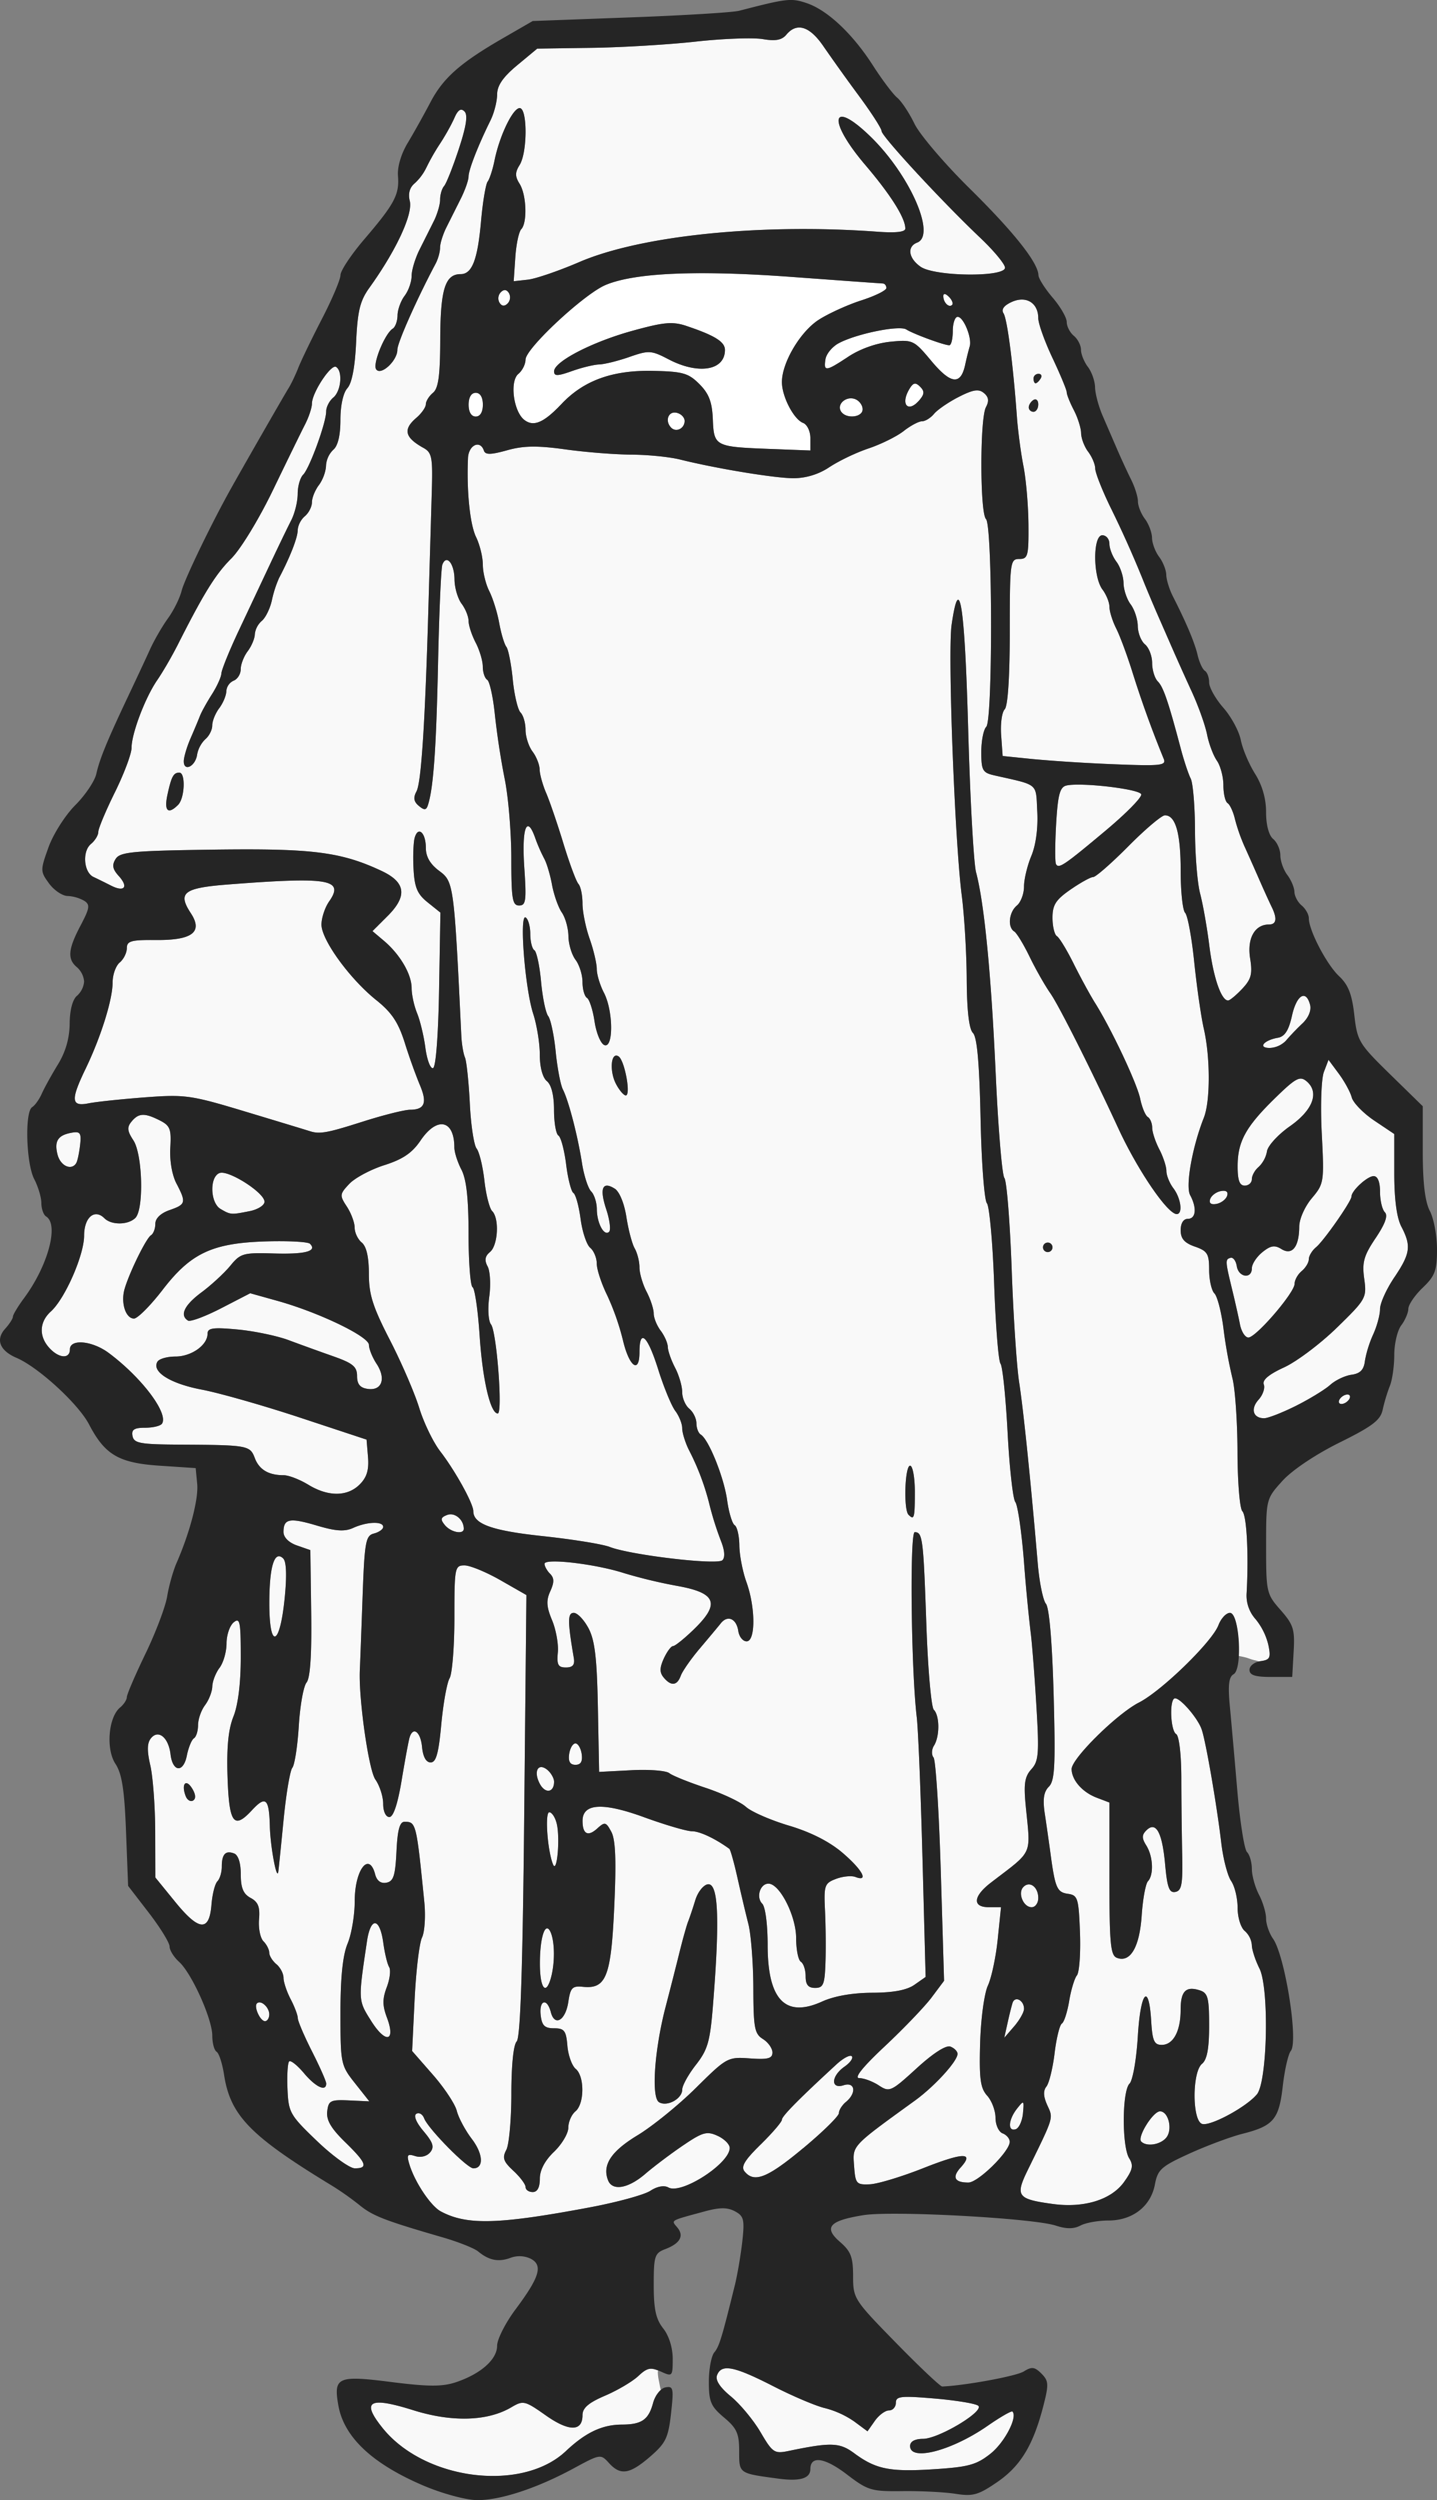 <svg xmlns="http://www.w3.org/2000/svg" width="48.435" height="84.263" viewBox="0 0 45.408 78.997"><rect x="0" y="0" width="45.408" height="78.997" fill="#808080" stroke="none"/><path d="M21.371 13.041c.144.028.262.145.262.26 0 .237-.265.372-.422.215-.206-.206-.099-.524.16-.475zm5.443-.447a.38.38 0 01.21.018c.129.05.234.194.234.32 0 .262-.531.314-.684.067-.106-.172.041-.365.24-.405zm-11.78-.181c.14 0 .224.141.224.375 0 .233-.085.375-.225.375s-.225-.142-.225-.375c0-.234.085-.375.225-.375zm13.868-.29c.05-.006.102.026.172.096.14.14.138.232-.012.412-.372.449-.63.141-.308-.367.055-.087.1-.134.148-.14zm-7.845-1.906c-.246.021-.563.096-1.061.233-1.276.35-2.488.974-2.488 1.283v.002c0 .156.108.154.562-.008.31-.11.698-.206.863-.211.165-.005.595-.11.956-.236.615-.215.691-.211 1.242.076.943.491 1.777.351 1.777-.299 0-.256-.32-.456-1.205-.754a1.46 1.46 0 00-.646-.086zm9.205-.205c.187 0 .46.674.379.936a9.668 9.668 0 00-.145.586c-.14.644-.451.606-1.064-.127-.554-.663-.585-.678-1.291-.61a3.146 3.146 0 00-1.327.467c-.723.479-.792.488-.73.088.026-.17.217-.4.424-.51.566-.299 1.912-.572 2.13-.431.22.14 1.187.497 1.358.5.062 0 .111-.202.111-.45 0-.247.07-.449.155-.449zm-.407-.719c.031.004.075.033.13.086.097.098.143.214.1.256-.1.1-.277-.077-.277-.277 0-.047.016-.069.047-.065zm-13.892-.125c.043.004.083.035.119.094a.279.279 0 01-.041.326c-.1.1-.185.092-.258-.025a.279.279 0 01.041-.326c.05-.05.096-.073.139-.069zm7.006-.525c.617.017 1.296.053 2.039.107 1.526.113 2.825.206 2.886.208.062.002.114.066.114.142 0 .076-.354.252-.787.39-.434.14-1.04.415-1.348.612-.586.376-1.166 1.357-1.166 1.97 0 .458.374 1.178.67 1.292.127.048.23.265.23.48v.39l-1.273-.048c-1.743-.067-1.773-.082-1.809-.937-.023-.55-.123-.81-.426-1.114-.347-.347-.524-.397-1.472-.416-1.276-.025-2.181.302-2.881 1.043-.564.598-.889.735-1.182.502-.34-.271-.46-1.219-.183-1.449a.679.679 0 00.226-.453c0-.349 1.854-2.074 2.533-2.358.694-.29 1.978-.41 3.829-.36z" fill="#fff"/><path d="M25.396.893c-.197-.062-.382.005-.547.203-.142.171-.342.21-.748.14-.304-.05-1.254-.016-2.11.079-.858.095-2.338.183-3.288.197l-1.727.026-.632.525c-.451.374-.633.638-.635.924a2.27 2.27 0 01-.213.826c-.387.78-.69 1.558-.69 1.768 0 .114-.111.432-.25.707l-.45.898c-.11.219-.2.506-.2.639 0 .132-.062.358-.139.502-.597 1.124-1.21 2.505-1.21 2.724 0 .354-.534.84-.674.614-.11-.178.281-1.128.527-1.28.08-.05.15-.239.152-.42.003-.18.104-.459.225-.619.121-.16.22-.441.22-.625s.113-.559.25-.834c.139-.275.34-.68.45-.898.11-.22.2-.525.2-.682 0-.156.057-.35.126-.428.07-.078.279-.604.465-1.17.238-.723.291-1.075.18-1.187-.112-.112-.208-.052-.319.203-.087.2-.29.565-.453.813a6.822 6.822 0 00-.432.755 1.646 1.646 0 01-.375.504c-.154.129-.207.324-.15.553.105.416-.43 1.566-1.28 2.748-.293.41-.37.73-.415 1.715-.036.788-.134 1.294-.278 1.453-.132.147-.218.546-.218 1.002 0 .49-.081.823-.227.943a.76.76 0 00-.228.506 1.24 1.24 0 01-.227.612c-.121.16-.219.403-.219.543 0 .139-.1.338-.224.441-.124.103-.227.303-.227.445 0 .23-.241.849-.59 1.51a3.58 3.58 0 00-.224.701c-.057.26-.202.552-.32.65a.658.658 0 00-.22.424c-.002.135-.105.375-.226.536-.121.16-.219.414-.219.566 0 .152-.1.316-.224.363a.392.392 0 00-.23.332c-.004.136-.104.377-.225.537-.121.16-.221.406-.221.545 0 .14-.098.333-.217.432a.91.91 0 00-.262.494c-.054.369-.421.549-.421.207 0-.128.097-.454.214-.724.118-.271.253-.595.301-.72.048-.123.217-.426.375-.673.158-.248.293-.545.299-.66.006-.115.252-.722.547-1.35l.996-2.115c.252-.536.552-1.154.664-1.373a2.18 2.18 0 00.203-.834c0-.239.077-.511.172-.606.204-.204.729-1.645.729-2.001 0-.138.1-.333.224-.436.248-.206.305-.835.088-.969-.16-.099-.762.818-.762 1.16 0 .128-.099.425-.218.659-.12.233-.575 1.163-1.01 2.066-.443.918-1.024 1.874-1.319 2.168-.495.493-.867 1.092-1.687 2.715a11.79 11.79 0 01-.652 1.125c-.382.553-.815 1.693-.815 2.146 0 .185-.237.816-.525 1.4-.289.585-.524 1.148-.524 1.253 0 .104-.104.276-.232.382-.282.234-.23.899.082 1.043.124.058.37.18.547.27.428.22.567.05.248-.303-.195-.215-.22-.344-.098-.537.14-.222.53-.26 3.127-.295 3.094-.042 4.002.074 5.28.674.76.358.819.792.189 1.422l-.479.48.364.307c.507.429.873 1.054.873 1.492 0 .204.076.56.172.793.095.232.214.727.263 1.098.05.371.156.659.239.638.09-.022.167-1.01.193-2.474l.043-2.44-.406-.324c-.325-.261-.413-.47-.444-1.05-.021-.399-.006-.843.035-.989.109-.384.354-.163.354.32 0 .28.138.514.428.729.452.335.466.434.693 5.215.012.247.064.552.115.676.051.123.12.777.153 1.453s.13 1.318.214 1.425c.086.108.196.563.247 1.01.05.448.16.882.246.967.23.23.185 1.08-.069 1.291-.16.133-.181.26-.076.457.08.15.105.58.053.957-.053.384-.03.769.055.875.178.227.376 2.815.214 2.815-.234 0-.482-1.063-.574-2.461-.052-.798-.153-1.486-.223-1.53-.07-.043-.126-.8-.126-1.681-.001-1.13-.07-1.731-.227-2.033-.123-.237-.223-.553-.223-.702 0-.876-.547-.987-1.068-.216-.265.391-.56.591-1.145.777-.432.137-.93.403-1.107.592-.304.323-.309.361-.076.716.135.207.246.505.246.663 0 .157.1.371.225.474.148.123.224.458.224.987 0 .652.123 1.04.664 2.091.365.71.782 1.674.926 2.143.144.47.445 1.09.668 1.379.47.61 1.043 1.645 1.043 1.887 0 .407.59.618 2.21.79.928.099 1.873.252 2.1.34.664.258 3.395.58 3.56.42.092-.09.074-.316-.052-.627a9.924 9.924 0 01-.345-1.086 7.851 7.851 0 00-.663-1.773c-.116-.234-.21-.541-.21-.684 0-.142-.098-.39-.22-.55-.12-.16-.363-.748-.538-1.305-.338-1.076-.592-1.311-.592-.549 0 .706-.33.458-.527-.396a7.87 7.87 0 00-.497-1.407c-.179-.366-.326-.813-.326-.994 0-.18-.093-.406-.207-.5-.113-.094-.25-.504-.304-.912-.055-.408-.156-.777-.227-.82-.07-.044-.174-.451-.23-.905-.057-.453-.166-.862-.243-.91-.076-.047-.14-.413-.14-.81 0-.46-.082-.79-.225-.908-.137-.114-.224-.442-.224-.838 0-.359-.095-.942-.21-1.295-.259-.799-.443-3.167-.236-3.04.08.05.145.284.145.522 0 .238.058.468.129.512.07.044.167.49.213.99.045.5.145.992.224 1.092.079.1.185.603.236 1.117.052.515.155 1.054.229 1.2.182.356.466 1.455.604 2.33.061.393.192.795.289.892.097.097.178.35.18.56.002.447.233.87.388.715.059-.059.017-.378-.092-.709-.219-.663-.12-.898.27-.652.148.094.3.466.367.895.062.403.181.85.264.994.082.143.15.413.15.6 0 .186.103.533.226.769.124.236.223.544.223.683 0 .14.1.385.22.545.122.16.224.394.227.518.003.124.106.418.229.654.123.237.225.583.225.77 0 .187.1.422.224.525a.684.684 0 01.225.46c0 .15.063.31.138.357.252.155.733 1.351.832 2.068.054.39.161.747.239.795.077.048.144.338.148.642.004.305.104.823.223 1.153.29.802.292 1.875.006 1.875-.118 0-.236-.147-.262-.326-.057-.392-.337-.515-.553-.245-.085.108-.385.465-.664.795s-.549.72-.601.864c-.115.316-.308.336-.541.054-.13-.157-.13-.303.006-.6.098-.215.228-.392.29-.392.063 0 .36-.239.66-.531.836-.811.708-1.149-.52-1.37a15.788 15.788 0 01-1.686-.403c-.904-.292-2.514-.482-2.514-.295 0 .076.08.22.176.316.132.133.134.267.006.549-.134.293-.122.491.056.918.125.299.207.757.182 1.017-.037.39.01.475.256.475.217 0 .285-.084.248-.3-.198-1.165-.197-1.427.002-1.427.114 0 .323.22.465.489.2.378.265.94.295 2.511l.039 2.026 1.015-.053c.559-.03 1.1.012 1.201.092.102.08.618.289 1.149.465.53.176 1.105.447 1.275.601.171.155.784.421 1.364.594.685.204 1.274.504 1.687.857.631.54.84.93.408.764-.124-.048-.402-.02-.615.06-.363.139-.385.204-.346 1.008.023.474.03 1.216.014 1.649-.024.678-.068.789-.326.789-.218 0-.3-.101-.3-.367 0-.202-.069-.408-.151-.46-.083-.05-.15-.387-.15-.747 0-.693-.513-1.71-.868-1.72-.268-.01-.406.428-.201.634.097.097.17.66.17 1.306 0 1.731.558 2.31 1.719 1.784.384-.175.961-.276 1.584-.278.664-.002 1.093-.083 1.334-.252l.355-.248-.1-3.763c-.054-2.07-.137-4.069-.181-4.44-.179-1.489-.227-5.85-.065-5.85.249 0 .274.194.368 2.919.048 1.399.154 2.611.236 2.693.186.186.19.841.006 1.133-.077.12-.083.29-.014.375.069.085.172 1.708.229 3.605l.103 3.45-.392.525c-.217.289-.88.98-1.473 1.537-.707.663-.989 1.014-.815 1.014.147 0 .424.103.618.23.337.221.384.2 1.195-.541.523-.478.93-.739 1.068-.686.124.048.225.152.225.231 0 .231-.727 1.026-1.346 1.475-2.02 1.462-1.972 1.412-1.924 2.062.042.566.073.602.495.584.247-.01 1.007-.24 1.689-.51 1.27-.503 1.624-.508 1.184-.021-.28.308-.193.474.244.474.309 0 1.306-.982 1.306-1.287 0-.098-.1-.218-.224-.265-.124-.048-.225-.27-.225-.492 0-.223-.117-.537-.262-.698-.216-.24-.256-.531-.224-1.662.021-.763.13-1.57.246-1.82.114-.248.253-.906.31-1.463l.104-1.012h-.387c-.525 0-.496-.343.066-.775 1.358-1.043 1.257-.823 1.102-2.422-.068-.702-.033-.929.178-1.162.232-.257.25-.492.156-2.053-.059-.97-.14-1.998-.182-2.287a57.56 57.56 0 01-.209-2.227c-.074-.935-.195-1.779-.271-1.875-.076-.095-.186-1.084-.244-2.197-.059-1.113-.16-2.093-.225-2.176-.065-.083-.156-1.218-.201-2.521-.045-1.303-.15-2.45-.23-2.549-.082-.1-.17-1.308-.2-2.685-.036-1.743-.11-2.563-.24-2.694-.124-.124-.191-.7-.197-1.695-.005-.83-.075-2.012-.155-2.631-.224-1.736-.447-7.696-.322-8.568.247-1.714.414-.665.524 3.279.06 2.207.173 4.25.25 4.539.26.98.477 3.214.619 6.357.078 1.724.202 3.21.275 3.301.073.092.175 1.38.229 2.865.053 1.485.16 3.107.238 3.602.131.834.372 3.166.588 5.715.05.585.164 1.158.258 1.273.105.13.199 1.228.244 2.883.06 2.236.035 2.708-.153 2.895-.162.162-.196.395-.126.853.052.346.13.9.175 1.23.15 1.118.207 1.252.553 1.301.313.045.342.135.383 1.225.024.647-.02 1.256-.096 1.352-.077.095-.188.458-.246.808-.058.35-.16.672-.23.715-.07.043-.174.466-.23.94-.058.472-.174.945-.259 1.05-.105.132-.097.316.028.59.192.423.215.348-.612 2.035-.41.837-.341.931.785 1.086.988.136 1.852-.132 2.256-.7.27-.378.3-.517.159-.743-.233-.373-.226-2.122.01-2.358.102-.102.217-.762.261-1.492.085-1.422.35-1.725.424-.486.038.625.094.752.332.752.364 0 .598-.431.598-1.106 0-.59.162-.758.601-.619.26.083.299.23.299 1.117 0 .725-.065 1.075-.225 1.207-.312.26-.313 1.777-.002 1.897.245.094 1.4-.528 1.737-.934.332-.4.393-3.35.082-3.974-.133-.266-.242-.6-.242-.742a.67.67 0 00-.225-.446c-.125-.103-.225-.43-.225-.734 0-.302-.092-.683-.205-.846-.112-.163-.252-.7-.31-1.195-.145-1.226-.493-3.234-.623-3.6-.127-.353-.66-.974-.838-.974-.183 0-.152 1.015.035 1.13.093.058.162.644.164 1.397 0 .714.014 1.802.027 2.42.02.925-.018 1.132-.217 1.17-.193.037-.256-.137-.324-.88-.091-1.01-.291-1.366-.593-1.064-.145.145-.145.245 0 .477.215.344.241.927.05 1.13-.073.08-.162.569-.197 1.087-.067.998-.36 1.494-.783 1.332-.202-.078-.236-.443-.236-2.498v-2.408l-.4-.153c-.454-.172-.789-.552-.796-.902-.007-.328 1.43-1.749 2.13-2.106.713-.364 2.311-1.918 2.51-2.443.082-.214.246-.39.364-.39.202 0 .302.783.268 1.359.09.017.18.035.267.06.09.03.18.065.274.082.042.011.084.027.127.037.01-.002.018-.01.029-.011.305-.043.334-.107.246-.526a2.033 2.033 0 00-.406-.808 1.116 1.116 0 01-.278-.824c.068-1.209.003-2.44-.134-2.579-.083-.082-.153-.93-.155-1.882-.002-.953-.074-2.002-.162-2.332a14.475 14.475 0 01-.279-1.55c-.065-.521-.195-1.026-.287-1.118-.093-.093-.168-.429-.168-.746 0-.508-.054-.597-.45-.735-.33-.115-.449-.252-.449-.517 0-.22.088-.36.225-.36.259 0 .293-.342.074-.75-.152-.284.066-1.515.434-2.447.206-.522.206-1.902 0-2.803-.085-.371-.222-1.316-.303-2.1-.08-.783-.21-1.49-.289-1.568-.078-.078-.14-.673-.14-1.322 0-1.197-.16-1.76-.499-1.76-.102 0-.62.439-1.152.975-.531.536-1.033.974-1.113.974-.08 0-.403.18-.717.397-.466.323-.57.486-.57.89 0 .273.063.535.14.583.078.047.317.441.532.873.214.431.516.986.671 1.234.52.828 1.329 2.544 1.43 3.035.055.267.162.523.238.57.077.048.139.2.14.34 0 .14.102.448.226.684.123.236.222.544.222.683 0 .14.1.385.221.545.24.317.304.817.105.817-.29 0-1.231-1.382-1.841-2.701-.85-1.84-1.882-3.89-2.15-4.274-.174-.247-.47-.768-.659-1.158-.189-.39-.407-.749-.484-.797-.217-.134-.168-.611.084-.82.123-.103.224-.372.224-.6 0-.227.105-.663.233-.969.142-.34.215-.88.187-1.396-.049-.92.065-.825-1.357-1.147-.371-.084-.412-.158-.412-.736 0-.353.071-.712.158-.799.207-.207.198-6.357-.01-6.564-.193-.193-.194-3.173-.002-3.533.106-.198.087-.324-.064-.45-.164-.135-.34-.108-.793.123-.322.164-.674.406-.782.536-.107.13-.278.236-.38.236-.103 0-.363.137-.579.307-.215.169-.713.416-1.107.548a6.271 6.271 0 00-1.24.592 2.069 2.069 0 01-1.125.352c-.597 0-2.446-.306-3.602-.594-.33-.082-1.017-.15-1.527-.152a19.14 19.14 0 01-2.09-.166c-.892-.124-1.322-.118-1.84.027-.516.145-.689.147-.734.012-.117-.351-.483-.178-.502.236-.047 1.04.061 2.1.256 2.498.117.24.213.63.213.87 0 .238.092.616.205.84.112.222.252.675.312 1.005.06.33.16.667.225.75.064.082.155.547.203 1.033.048.486.159.956.246 1.043.087.087.158.334.158.549 0 .215.1.523.22.684.122.16.223.415.226.568.003.152.096.49.209.75.112.26.356.979.544 1.598.189.618.402 1.189.473 1.267.07.079.127.355.127.617s.103.765.227 1.116c.123.35.224.78.224.955 0 .175.104.513.227.75.297.569.306 1.766.013 1.654-.115-.044-.254-.378-.308-.742-.055-.364-.163-.7-.24-.748-.078-.048-.143-.273-.143-.5 0-.227-.098-.543-.219-.703-.12-.16-.221-.497-.224-.746-.003-.25-.097-.588-.21-.75-.111-.163-.251-.558-.31-.877-.058-.32-.17-.69-.246-.825a5.17 5.17 0 01-.289-.666c-.263-.74-.425-.29-.34.948.072 1.046.051 1.199-.164 1.199-.212 0-.248-.208-.248-1.49 0-.82-.094-1.95-.209-2.512a24.735 24.735 0 01-.31-2.033c-.057-.556-.167-1.051-.243-1.098-.076-.047-.138-.233-.138-.414 0-.18-.102-.522-.225-.758-.123-.236-.225-.544-.225-.683 0-.14-.097-.385-.218-.545-.121-.16-.224-.507-.227-.77-.005-.502-.253-.806-.383-.469-.041.109-.102 1.513-.136 3.121-.057 2.691-.147 3.952-.32 4.48-.054.163-.113.167-.288.022-.16-.133-.18-.258-.072-.459.152-.284.274-2.212.38-5.992l.1-3.433c.035-1.125.009-1.275-.26-1.424-.594-.331-.655-.586-.226-.953.165-.142.3-.335.3-.43 0-.095.102-.257.225-.36.173-.142.227-.543.23-1.706.006-1.567.157-2.043.645-2.043.362 0 .537-.454.645-1.674.054-.606.147-1.17.209-1.252.062-.083.16-.385.219-.674.154-.766.575-1.643.79-1.647.25-.005.251 1.397 0 1.797-.147.238-.147.359 0 .596.218.347.25 1.229.052 1.436-.075.078-.16.48-.188.892l-.05.75.448-.05c.248-.028.978-.278 1.622-.555 1.96-.844 5.76-1.23 9.44-.96.565.042.864.009.864-.099 0-.334-.457-1.062-1.265-2.012-1.21-1.42-1.085-2.108.162-.898 1.244 1.208 2.087 3.12 1.478 3.353-.327.126-.276.493.108.762.444.312 2.668.338 2.668.031 0-.111-.356-.54-.79-.95-1.208-1.147-3.11-3.205-3.11-3.366 0-.08-.322-.579-.714-1.11a64.883 64.883 0 01-1.123-1.568c-.217-.318-.427-.51-.625-.572zm6.897 8.572c-.1 0-.21.025-.322.076-.25.114-.34.237-.26.36.117.183.302 1.615.422 3.262.033.453.127 1.161.209 1.574.081.412.15 1.24.156 1.838.008.99-.018 1.088-.291 1.088-.287 0-.299.1-.299 2.294 0 1.423-.061 2.357-.16 2.456-.088.087-.14.454-.113.816l.048.658.975.1c.536.054 1.703.127 2.594.162 1.436.057 1.608.037 1.52-.174a33.844 33.844 0 01-.981-2.713c-.167-.536-.4-1.167-.518-1.4-.118-.234-.215-.541-.215-.684 0-.142-.1-.39-.22-.55-.304-.403-.309-1.715-.006-1.715.124 0 .224.122.224.271 0 .15.1.402.221.563.121.16.222.462.225.673.003.212.105.516.226.676.121.16.222.469.225.686.003.216.105.477.228.58.124.102.227.367.227.588 0 .22.08.484.18.584.172.172.332.638.726 2.129.099.37.238.792.31.935.074.143.136.886.138 1.65.002.765.074 1.659.162 1.989.087.33.218 1.073.29 1.65.126.996.376 1.725.592 1.725.055 0 .255-.167.446-.37.287-.305.33-.468.252-.962-.1-.625.144-1.069.59-1.069.243 0 .271-.186.086-.564-.07-.143-.247-.53-.391-.86a92.08 92.08 0 00-.467-1.05 5.616 5.616 0 01-.3-.863c-.054-.228-.158-.451-.231-.497-.074-.045-.133-.3-.133-.566 0-.266-.094-.615-.207-.777-.113-.163-.252-.534-.309-.823-.056-.288-.272-.895-.48-1.35-.208-.453-.48-1.06-.606-1.349-.125-.289-.318-.727-.427-.974-.11-.248-.31-.721-.446-1.051a34.098 34.098 0 00-1.101-2.475c-.26-.536-.475-1.08-.475-1.209 0-.128-.1-.365-.22-.525-.122-.16-.222-.425-.225-.59-.003-.165-.107-.494-.23-.73-.124-.237-.225-.49-.225-.563 0-.073-.202-.56-.45-1.084-.247-.524-.449-1.09-.449-1.258 0-.363-.216-.586-.515-.588zm.523 2.348c.088 0 .118.066.067.148-.051.083-.122.15-.159.15-.036 0-.066-.067-.066-.15 0-.082.07-.148.158-.148zm-.158.824c.083-.05.15.012.15.14 0 .13-.067.235-.15.235-.082 0-.15-.063-.15-.14 0-.078.068-.184.15-.235zM5.666 24.413c.204 0 .173.807-.04 1.02-.314.314-.445.195-.337-.308.126-.586.191-.712.377-.712zm28.568.382c-.238-.007-.437 0-.545.028-.199.052-.264.302-.316 1.215-.036.632-.038 1.2-.004 1.263.084.16.249.048 1.58-1.066.641-.537 1.143-1.048 1.113-1.137-.041-.127-1.113-.28-1.828-.303zM9.142 27.827c-.48.015-1.098.055-1.882.115-1.462.112-1.658.259-1.229.914.39.596.046.857-1.115.846-.772-.007-.908.031-.908.257 0 .147-.101.35-.225.454-.124.102-.225.387-.225.634 0 .539-.37 1.72-.851 2.717-.48.994-.461 1.208.088 1.098.24-.048 1.043-.134 1.785-.19 1.276-.096 1.45-.07 3.201.46 1.018.307 1.92.58 2.002.607.315.103.548.063 1.682-.3.642-.204 1.315-.373 1.496-.374.461-.003.545-.222.303-.79-.116-.268-.33-.866-.475-1.327-.203-.645-.41-.956-.897-1.346-.837-.67-1.734-1.904-1.734-2.387 0-.212.109-.542.242-.732.366-.523.181-.702-1.258-.656zm32.057 3.64c-.132-.01-.283.218-.375.633-.101.458-.226.652-.441.69-.448.078-.647.322-.262.322a.757.757 0 00.518-.235 7.26 7.26 0 01.513-.537c.195-.183.292-.415.246-.59-.048-.185-.12-.277-.199-.283zm-21.734 1.887a.126.126 0 01.082.025c.192.128.396 1.233.226 1.233-.063 0-.199-.158-.302-.352-.194-.362-.177-.888-.006-.906zm22.515.133l-.146.385c-.082.214-.111 1.075-.067 1.95.079 1.53.071 1.582-.314 2.04-.222.264-.397.655-.398.896-.003.64-.223.918-.561.71-.216-.134-.344-.113-.605.099-.183.147-.33.375-.33.506 0 .35-.423.292-.479-.067-.026-.168-.115-.285-.197-.261-.171.049-.168.093.056 1.017.09.371.2.861.244 1.088.045.227.163.412.264.412.241 0 1.461-1.417 1.461-1.697 0-.119.1-.3.225-.402.123-.103.224-.272.224-.375 0-.104.103-.275.229-.38.25-.207 1.12-1.454 1.12-1.605 0-.182.502-.64.7-.64.128 0 .201.18.201.494 0 .272.07.564.155.648.104.104.01.366-.293.817-.374.556-.431.762-.36 1.283.083.603.059.646-.863 1.545-.521.508-1.273 1.073-1.67 1.256-.482.22-.694.4-.64.54.044.116-.03.331-.165.48-.264.292-.176.587.176.587.122 0 .574-.177 1.004-.393.43-.215.917-.513 1.082-.662.165-.148.468-.292.674-.32.27-.037.388-.155.422-.426.025-.206.143-.588.261-.847.12-.26.217-.621.217-.803 0-.182.204-.632.451-.998.51-.754.542-.995.223-1.606-.146-.28-.223-.862-.223-1.677v-1.249l-.632-.423c-.347-.233-.666-.564-.711-.733-.045-.169-.229-.505-.408-.748l-.327-.441zm-.85.597c-.155-.022-.352.138-.841.616-.926.905-1.182 1.369-1.182 2.154 0 .44.062.607.225.607.124 0 .226-.091.226-.205 0-.113.097-.288.215-.386a.912.912 0 00.264-.495c.026-.173.35-.526.72-.787.735-.514.943-1.08.526-1.425a.308.308 0 00-.152-.079zM4.509 35.227c-.135.005-.237.073-.35.209-.15.18-.139.297.057.596.291.445.335 2.178.062 2.45-.227.228-.758.233-.98.01-.31-.308-.639-.025-.639.55 0 .614-.604 1.992-1.05 2.396-.366.33-.385.782-.051 1.15.3.332.65.358.65.05 0-.343.708-.277 1.23.113 1.04.776 1.888 1.9 1.684 2.23-.045.072-.285.13-.533.13-.35 0-.441.061-.4.265.045.227.244.262 1.474.269 2.17.012 2.238.025 2.389.422.14.37.435.545.916.545.156 0 .505.136.775.3.631.385 1.235.38 1.625-.01.224-.223.295-.459.262-.86l-.047-.555-2.1-.694c-1.155-.381-2.553-.78-3.11-.886-.996-.19-1.592-.567-1.396-.885.055-.088.31-.16.567-.16.505 0 1.015-.36 1.015-.719 0-.184.169-.208.95-.135.522.05 1.246.2 1.611.336s1.002.367 1.414.512c.618.217.75.327.75.623 0 .258.095.372.338.406.448.064.584-.325.277-.793-.133-.202-.24-.472-.24-.597 0-.264-1.584-1.027-2.889-1.391l-.863-.242-.916.474c-.504.26-.976.436-1.049.391-.271-.168-.116-.491.43-.896.31-.23.717-.608.906-.838.322-.393.41-.416 1.375-.387.998.03 1.377-.073 1.143-.307-.062-.062-.673-.095-1.358-.076-1.72.05-2.4.363-3.295 1.526-.386.502-.794.914-.908.914-.265 0-.424-.504-.297-.938.156-.53.683-1.602.834-1.695.076-.047.137-.21.137-.362 0-.172.169-.335.45-.433.517-.18.531-.238.214-.846-.137-.263-.216-.726-.191-1.123.036-.589-.006-.7-.328-.863-.243-.123-.41-.181-.545-.176zm-2.073.55a.526.526 0 00-.152.01c-.448.075-.574.261-.467.69.091.363.44.523.592.274.038-.062.092-.315.121-.563.034-.285.022-.393-.094-.41zm4.643 1.284a.282.282 0 00-.143.004c-.32.123-.294.943.036 1.135.317.185.33.186.918.068.257-.052.468-.185.468-.297 0-.249-.874-.838-1.279-.91zm31.496.574c-.147.029-.297.143-.334.254-.043.13.03.184.201.15.147-.028.297-.142.334-.253.043-.13-.03-.184-.2-.15zm-5.467 1.627c.083 0 .15.068.15.15 0 .083-.067.151-.15.151a.151.151 0 01-.15-.15c0-.083.068-.15.15-.15zm9.469 4.801a.33.33 0 00-.244.148c-.051.083-.024.15.058.15.083 0 .192-.067.243-.15.05-.082.026-.148-.057-.148zm-13.818 2.25c.082 0 .15.37.15.824 0 .834-.02.905-.201.725-.16-.16-.115-1.549.05-1.549zm-14.446 1.543a.311.311 0 00-.181.012c-.21.08-.223.14-.073.322.193.232.602.306.598.11a.471.471 0 00-.344-.444zm-5.15.193c-.156.03-.203.146-.203.358 0 .168.165.333.424.424l.424.148.027 1.986c.018 1.326-.033 2.058-.149 2.198-.095.115-.205.73-.244 1.367-.039.636-.13 1.234-.203 1.326-.073.092-.198.833-.277 1.648-.08.816-.154 1.55-.166 1.633-.046.318-.253-.784-.27-1.437-.022-.88-.129-.972-.568-.498-.571.616-.719.41-.768-1.065-.03-.932.025-1.496.188-1.902.145-.364.23-1.057.23-1.87 0-1.13-.027-1.266-.224-1.103-.124.103-.225.401-.225.664s-.1.61-.22.77c-.122.16-.224.427-.23.592-.004.165-.108.43-.23.59a1.23 1.23 0 00-.22.628c0 .186-.06.374-.131.418-.072.045-.172.29-.223.547-.11.555-.45.524-.517-.047-.063-.523-.381-.786-.614-.506-.126.153-.132.392-.023.866.083.36.152 1.302.154 2.095l.004 1.444.63.773c.75.92 1.076.946 1.144.09.026-.33.11-.664.187-.742.077-.079.139-.285.139-.461 0-.397.118-.525.39-.42.13.05.211.302.211.66 0 .432.08.62.31.744.238.127.3.288.266.678-.024.28.038.592.14.693.1.101.183.265.183.362 0 .097.103.26.226.363.124.103.224.295.225.43 0 .134.101.437.224.673.124.237.226.506.227.6.001.094.205.569.451 1.055.247.486.447.94.447 1.012 0 .267-.332.113-.703-.327-.21-.25-.422-.417-.468-.37-.047.046-.071.435-.053.866.031.747.077.826.933 1.647.495.474 1.033.863 1.196.863.431 0 .368-.169-.31-.832-.444-.432-.595-.692-.563-.967.04-.341.103-.374.687-.347l.643.029-.455-.576c-.446-.562-.457-.614-.457-2.223 0-1.125.073-1.818.226-2.185.124-.297.225-.898.225-1.338 0-.994.453-1.588.646-.848.053.203.18.295.356.262.223-.043.28-.223.316-.988.033-.68.103-.936.254-.936.367 0 .377.037.627 2.531.045.444.012.95-.072 1.125-.085.175-.19 1.053-.235 1.951l-.078 1.635.657.752c.361.413.702.926.755 1.14.054.215.266.613.473.886.362.475.385.93.049.93-.198 0-1.429-1.252-1.555-1.58-.05-.132-.16-.196-.246-.143-.094.058-.004.274.229.55.303.36.345.501.207.668-.103.124-.297.172-.47.117-.25-.08-.278-.041-.187.26.171.563.676 1.318.995 1.489.827.442 1.825.413 4.738-.135.844-.159 1.69-.392 1.883-.518.215-.14.435-.18.572-.103.409.228 1.935-.758 1.935-1.25 0-.115-.173-.287-.384-.383-.338-.154-.47-.117-1.088.303-.387.262-.925.667-1.196.9-.54.465-1.042.55-1.177.2-.186-.484.096-.914.935-1.423.47-.284 1.3-.957 1.844-1.496.972-.962 1.004-.98 1.703-.93.571.041.713.003.713-.187 0-.13-.136-.32-.3-.424-.266-.166-.3-.353-.303-1.615-.002-.785-.074-1.695-.159-2.025-.084-.33-.24-.99-.345-1.463-.106-.474-.222-.883-.256-.909-.444-.323-.935-.554-1.178-.554-.165 0-.846-.2-1.514-.444-1.307-.477-1.945-.438-1.945.116 0 .418.17.507.463.242.242-.22.278-.21.447.105.133.248.158.9.092 2.356-.1 2.218-.254 2.613-.988 2.539-.336-.034-.397.029-.463.474-.088.59-.43.795-.553.329-.12-.463-.376-.387-.32.095.038.328.124.412.422.412.323 0 .382.078.422.553.025.303.142.632.261.73.284.236.279 1.104-.008 1.342-.123.103-.224.335-.224.516 0 .18-.204.523-.451.76-.291.279-.45.58-.45.853 0 .275-.077.422-.224.422-.124 0-.227-.07-.227-.156s-.172-.319-.384-.516c-.318-.294-.358-.41-.225-.658.088-.165.16-.965.16-1.78 0-.893.066-1.546.168-1.648.118-.117.19-2.271.238-7.136l.069-6.97-.819-.468c-.45-.257-.96-.469-1.136-.469-.307 0-.32.068-.32 1.653 0 .908-.068 1.769-.151 1.912-.083.143-.203.8-.264 1.46-.084.918-.164 1.202-.336 1.202-.144 0-.241-.176-.271-.488-.047-.482-.284-.664-.395-.301-.031.103-.143.712-.25 1.351-.125.756-.262 1.163-.388 1.163-.114 0-.196-.176-.196-.418 0-.23-.111-.575-.248-.77-.212-.303-.533-2.577-.488-3.463.006-.124.043-1.126.082-2.228.065-1.826.098-2.011.363-2.08.16-.042.291-.136.291-.21 0-.182-.511-.165-.943.032-.272.124-.548.107-1.15-.072-.432-.129-.696-.185-.852-.155zm-.309 1.13c-.215-.071-.341.45-.343 1.458-.003 1.492.33 1.402.484-.13.072-.712.057-1.163-.043-1.262a.257.257 0 00-.098-.067zm9.33 5.907c-.082 0-.172.153-.199.338-.033.233.03.338.2.338.169 0 .23-.105.197-.338-.027-.185-.115-.338-.198-.338zm-1.078.748c-.157-.002-.204.235-.047.53.171.319.45.278.45-.067 0-.108-.095-.278-.211-.375-.073-.06-.14-.087-.192-.088zm-11.248.516c.02-.012.047-.01.076.006.04.021.086.07.135.148.117.187.13.327.035.385-.081.05-.187-.01-.236-.137-.082-.213-.07-.366-.01-.402zm11.5.912c-.146 0-.058 1.225.12 1.65.125.303.226-.848.113-1.298-.049-.194-.153-.352-.233-.352zm5 2.278c.342-.067.393 1.05.174 3.796-.093 1.172-.165 1.424-.54 1.905-.239.304-.433.657-.433.783 0 .293-.482.554-.734.398-.248-.153-.145-1.656.207-3.01.14-.536.338-1.312.44-1.724.101-.413.224-.853.273-.977.049-.123.151-.426.227-.673.075-.248.249-.472.386-.498zm10.139.002a.244.244 0 00-.156.078c-.189.188-.005.642.26.642.114 0 .208-.13.208-.29 0-.262-.152-.441-.312-.43zm-20.639 1.226c-.1-.01-.202.179-.261.574-.28 1.877-.283 1.856.136 2.52.458.725.781.646.492-.12-.14-.372-.142-.586-.003-.952.098-.26.132-.546.076-.637-.057-.091-.14-.43-.184-.754-.056-.408-.155-.62-.256-.63zm5.432.162c-.121 0-.227.44-.229 1.094-.002.807.192 1.055.354.451.119-.444.117-1.077-.002-1.389-.041-.106-.083-.156-.123-.156zm14.883 2.248a.133.133 0 00-.09.002c-.038.016-.07.05-.088.11-.034.108-.105.399-.16.646l-.1.45.31-.36c.172-.198.313-.447.313-.553 0-.154-.092-.267-.185-.295zm-23.942.094a.116.116 0 00-.111.03c-.105.104.102.56.254.56.074 0 .135-.096.135-.215 0-.169-.152-.347-.278-.375zm18.686 1.7c-.054-.055-.273.06-.486.257-1.194 1.1-1.723 1.635-1.723 1.746 0 .069-.301.421-.67.783-.515.506-.632.704-.506.856.305.367.718.203 1.85-.738.62-.516 1.127-1.015 1.127-1.108 0-.093.1-.253.224-.355.34-.282.29-.641-.074-.526-.417.133-.398-.29.027-.588.181-.126.285-.273.23-.328zm5.41 1.47c-.024-.02-.08.047-.19.185-.275.352-.3.734-.04.649.103-.034.206-.259.228-.5.02-.21.027-.315.002-.334zm4.328.27c-.22 0-.727.819-.592.955.17.17.603.1.79-.124.209-.252.071-.832-.198-.832zm-13.521 8.136c-.272-.053-.405.02-.475.201-.06.156.09.384.44.672.291.24.712.749.935 1.13.378.644.437.684.877.593 1.347-.28 1.62-.272 2.08.068.687.508 1.126.597 2.518.508 1.095-.07 1.347-.14 1.79-.492.445-.353.865-1.159.694-1.33-.03-.03-.381.171-.781.449-1.138.79-2.453 1.133-2.453.64 0-.144.146-.226.412-.228.49-.003 1.932-.866 1.744-1.043-.072-.068-.689-.17-1.37-.228-1.079-.093-1.236-.076-1.236.134 0 .133-.097.24-.216.24-.12 0-.32.15-.448.33l-.232.33-.42-.312a2.89 2.89 0 00-.918-.42c-.273-.06-1.01-.371-1.639-.693-.62-.318-1.03-.496-1.302-.549zm-2.621.004c-.103.02-.202.091-.344.225-.185.173-.657.453-1.049.62-.522.224-.713.387-.713.614 0 .523-.427.526-1.164.006-.658-.464-.708-.475-1.082-.254-.751.444-1.875.477-3.098.094-1.402-.44-1.658-.29-.972.562 1.328 1.653 4.402 2.04 5.79.73.627-.59 1.145-.836 1.772-.84.627-.002.842-.152.985-.685a.77.77 0 01.25-.388l-.002-.008c-.032-.101-.044-.206-.067-.309a1.467 1.467 0 01-.033-.275c0-.016.01-.027.012-.041-.112-.044-.204-.067-.285-.05z" fill="#f9f9f9"/><path d="M13.43 78.558c-1.653-.696-2.562-1.545-2.739-2.558-.156-.892-.02-.952 1.672-.736 1.164.148 1.608.15 2.033.01.787-.26 1.312-.721 1.312-1.154 0-.204.262-.722.583-1.152.759-1.017.872-1.39.484-1.597a.818.818 0 00-.645-.03c-.38.14-.677.081-1.022-.203-.124-.102-.63-.303-1.125-.446-1.822-.528-2.201-.675-2.615-1.011a9.259 9.259 0 00-.854-.606c-2.606-1.582-3.237-2.23-3.435-3.525-.054-.35-.159-.674-.234-.72-.076-.048-.137-.276-.137-.509 0-.527-.65-1.972-1.05-2.334-.166-.15-.3-.367-.3-.485 0-.117-.295-.596-.655-1.064l-.655-.85-.066-1.726c-.051-1.321-.13-1.82-.335-2.132-.305-.465-.222-1.471.147-1.778.118-.097.214-.245.214-.329 0-.083.265-.7.588-1.369.324-.67.633-1.487.687-1.817.054-.33.187-.802.295-1.05.423-.967.698-2.022.653-2.5l-.048-.5-1.13-.075c-1.3-.086-1.737-.342-2.24-1.307-.338-.647-1.596-1.802-2.288-2.1-.535-.229-.672-.579-.36-.923.133-.148.243-.318.243-.38 0-.06.159-.325.353-.587.755-1.02 1.108-2.324.697-2.578-.083-.05-.15-.24-.151-.421 0-.181-.102-.522-.225-.759-.257-.492-.304-2.128-.065-2.276.087-.054.223-.243.301-.42.079-.179.308-.594.51-.924.245-.4.369-.83.373-1.294.004-.427.093-.766.232-.88a.675.675 0 00.225-.45.675.675 0 00-.225-.45c-.31-.258-.284-.567.112-1.318.293-.557.308-.66.113-.785a1.205 1.205 0 00-.525-.15c-.165-.004-.429-.183-.585-.398-.277-.38-.277-.412-.014-1.144.149-.414.528-1.01.843-1.326.315-.315.615-.76.666-.989.105-.471.338-1.039 1-2.44.254-.537.57-1.212.7-1.5.132-.29.386-.728.565-.976.18-.247.373-.639.431-.87.088-.353.92-2.082 1.531-3.18.385-.692 1.719-3.017 1.85-3.225.078-.124.216-.413.307-.643.09-.23.427-.926.747-1.546.321-.62.584-1.242.585-1.381 0-.14.34-.65.753-1.133.953-1.114 1.111-1.41 1.064-1.996-.024-.288.098-.7.309-1.05.191-.317.51-.89.71-1.27.405-.779.945-1.256 2.308-2.042l.93-.537L19.908.55c1.69-.062 3.243-.157 3.45-.21 1.506-.39 1.638-.406 2.124-.244.66.219 1.458.968 2.103 1.974.288.449.632.906.765 1.016.134.11.38.48.547.825.167.344.954 1.266 1.749 2.05 1.393 1.374 2.155 2.335 2.168 2.735.003.104.206.424.45.71.244.285.444.631.444.769 0 .137.1.333.225.436.123.103.225.3.225.44 0 .139.099.384.22.544.121.16.222.45.225.643.003.194.11.6.24.9l.464 1.073c.125.289.322.716.439.95.116.233.212.541.212.684 0 .142.099.39.22.55.121.16.222.43.225.6.003.17.104.44.225.6.121.16.222.416.225.568.003.152.096.456.207.675.435.856.691 1.466.784 1.862.053.228.157.451.23.496.074.046.134.212.134.369s.202.516.45.799c.248.282.495.74.55 1.017.054.278.256.757.449 1.065.23.366.35.787.35 1.219 0 .403.088.732.226.846.123.103.225.334.225.515 0 .18.099.459.22.619.121.16.222.401.225.535.003.135.106.328.23.431.123.103.225.284.225.402 0 .383.564 1.464.957 1.832.29.272.406.569.48 1.224.094.825.145.91 1.13 1.874l1.033 1.01v1.441c.001.986.072 1.578.226 1.872.123.236.224.78.224 1.21 0 .67-.063.84-.45 1.21-.248.237-.453.537-.455.666-.003.129-.104.365-.225.525-.121.16-.22.58-.22.93 0 .352-.063.795-.14.985-.077.19-.179.527-.226.75-.07.33-.323.523-1.37 1.041-.757.376-1.493.87-1.798 1.207-.516.571-.516.574-.516 2.066 0 1.453.012 1.51.458 2.016.407.464.453.611.412 1.318l-.045.796h-.675c-.5 0-.675-.058-.675-.225 0-.124.156-.247.346-.274.306-.043.335-.106.247-.525a2.03 2.03 0 00-.406-.808 1.118 1.118 0 01-.277-.825c.067-1.209.003-2.44-.135-2.578-.083-.082-.152-.93-.154-1.882-.002-.953-.076-2.003-.163-2.333a14.51 14.51 0 01-.279-1.55c-.065-.521-.194-1.024-.286-1.117-.093-.092-.168-.428-.168-.746 0-.507-.055-.597-.45-.734-.332-.116-.45-.252-.45-.518 0-.22.087-.36.225-.36.259 0 .293-.343.074-.75-.152-.285.066-1.515.434-2.447.206-.522.205-1.902 0-2.803-.086-.371-.222-1.316-.303-2.1-.08-.784-.21-1.489-.288-1.567-.078-.079-.142-.674-.142-1.323 0-1.196-.16-1.76-.497-1.76-.103 0-.622.439-1.153.975-.532.536-1.032.975-1.113.975-.08 0-.403.178-.717.396-.466.322-.57.486-.57.89 0 .273.063.536.14.583.078.048.316.44.53.872.215.431.518.987.673 1.234.52.828 1.329 2.545 1.43 3.036.055.267.162.524.238.571.077.047.14.2.14.34 0 .139.102.446.225.683.123.236.224.544.224.684s.099.385.22.545c.24.317.305.816.106.816-.29 0-1.233-1.383-1.843-2.702-.85-1.84-1.88-3.889-2.15-4.273-.172-.247-.469-.769-.657-1.159-.19-.39-.407-.748-.485-.796-.217-.134-.168-.611.084-.82.124-.103.225-.373.225-.6 0-.227.104-.663.232-.969.142-.34.215-.88.187-1.397-.048-.92.065-.824-1.357-1.146-.37-.084-.412-.158-.412-.736 0-.353.07-.713.157-.799.207-.207.2-6.356-.008-6.563-.193-.193-.195-3.174-.003-3.534.105-.197.088-.324-.064-.449-.163-.136-.34-.108-.794.123-.321.164-.672.404-.78.534-.108.13-.28.236-.382.236-.103 0-.363.139-.578.308-.215.17-.713.416-1.107.549-.395.132-.952.399-1.24.592a2.068 2.068 0 01-1.124.35c-.597 0-2.447-.304-3.603-.592-.33-.082-1.017-.151-1.527-.153-.51-.002-1.45-.077-2.09-.166-.892-.124-1.32-.117-1.839.028-.516.144-.69.147-.735.012-.117-.351-.484-.18-.503.235-.046 1.04.062 2.1.257 2.498.116.24.212.63.212.87 0 .239.092.616.205.839.113.223.254.675.313 1.005.06.33.161.668.225.75.064.083.155.548.203 1.034.048.486.158.955.245 1.042.088.088.159.335.159.55 0 .216.1.523.22.683.121.16.223.416.225.568.003.153.097.49.209.75.112.26.358.98.546 1.598.189.619.4 1.19.471 1.268.071.078.129.356.129.618s.101.763.225 1.114c.124.35.225.781.226.956 0 .176.102.512.225.749.297.569.307 1.768.015 1.655-.116-.044-.255-.378-.31-.741-.054-.364-.162-.701-.24-.75-.077-.047-.141-.272-.141-.5 0-.226-.1-.543-.22-.703-.121-.16-.223-.495-.225-.745-.003-.25-.097-.587-.209-.75-.112-.163-.251-.557-.31-.877-.059-.32-.17-.69-.246-.825a5.153 5.153 0 01-.29-.665c-.263-.741-.424-.291-.34.946.072 1.047.051 1.2-.164 1.2-.212 0-.246-.208-.246-1.49 0-.82-.094-1.95-.21-2.513a24.757 24.757 0 01-.31-2.033c-.057-.556-.166-1.05-.242-1.096-.076-.047-.138-.234-.139-.414 0-.181-.102-.522-.225-.759-.123-.236-.224-.544-.224-.683 0-.14-.1-.386-.22-.546-.121-.16-.223-.506-.225-.77-.005-.502-.253-.805-.383-.468-.041.108-.103 1.513-.137 3.122-.057 2.69-.147 3.951-.321 4.48-.054.162-.113.166-.288.021-.16-.133-.18-.258-.072-.458.152-.285.275-2.213.382-5.993l.1-3.433c.035-1.125.007-1.276-.26-1.425-.595-.33-.655-.584-.226-.952.165-.141.3-.335.3-.43 0-.095.101-.257.225-.36.172-.143.226-.543.23-1.706.005-1.567.155-2.044.644-2.044.361 0 .536-.453.644-1.673.054-.606.148-1.17.21-1.252.062-.082.16-.386.218-.675.155-.766.575-1.642.792-1.646.25-.005.25 1.398 0 1.798-.148.237-.148.359 0 .596.217.347.248 1.228.05 1.435-.075.078-.16.48-.187.892l-.051.75.45-.05c.247-.028.976-.278 1.62-.555 1.96-.844 5.761-1.23 9.442-.958.564.041.863.007.863-.101 0-.334-.458-1.062-1.266-2.01-1.21-1.421-1.084-2.11.163-.9 1.244 1.208 2.087 3.12 1.478 3.353-.328.126-.276.494.108.763.445.311 2.667.336 2.667.03 0-.112-.355-.54-.788-.95-1.209-1.146-3.112-3.205-3.112-3.366 0-.08-.32-.578-.713-1.11a65.1 65.1 0 01-1.123-1.568c-.434-.637-.843-.765-1.172-.369-.142.171-.342.209-.748.14-.304-.051-1.255-.016-2.111.079-.857.095-2.336.184-3.286.197l-1.728.025-.632.525c-.45.375-.633.64-.635.925 0 .22-.097.592-.213.825-.386.781-.69 1.558-.69 1.768 0 .114-.112.433-.25.707l-.45.898c-.11.22-.2.507-.2.64s-.062.358-.138.502c-.597 1.124-1.211 2.505-1.211 2.724 0 .354-.534.84-.674.613-.11-.177.282-1.127.528-1.28.08-.049.148-.237.15-.418.003-.181.104-.46.225-.62.122-.16.22-.442.22-.625 0-.184.114-.56.252-.834l.45-.898c.11-.219.199-.526.199-.682 0-.157.057-.349.126-.427.07-.079.278-.606.464-1.171.238-.723.291-1.075.18-1.187-.112-.112-.206-.051-.317.203-.087.2-.29.565-.453.812a6.844 6.844 0 00-.432.756 1.651 1.651 0 01-.376.505c-.155.128-.208.324-.15.552.104.417-.43 1.565-1.279 2.747-.294.41-.372.73-.417 1.715-.036.789-.132 1.296-.276 1.455-.132.147-.22.545-.22 1.001 0 .49-.08.823-.225.944a.759.759 0 00-.23.506c-.003.176-.104.45-.225.61-.121.16-.22.405-.22.544 0 .14-.102.337-.225.44a.67.67 0 00-.225.445c0 .23-.242.85-.59 1.51a3.587 3.587 0 00-.226.702c-.057.26-.2.553-.319.651a.656.656 0 00-.22.423c-.003.134-.104.375-.225.535-.121.16-.22.416-.22.568 0 .151-.102.314-.225.362a.392.392 0 00-.23.333c-.003.135-.104.377-.225.537-.121.16-.22.405-.22.544 0 .14-.097.334-.216.433a.91.91 0 00-.263.494c-.054.368-.421.548-.421.206 0-.128.096-.454.214-.725.118-.271.253-.594.301-.718.049-.124.217-.427.375-.675.158-.247.293-.544.299-.66.006-.114.252-.722.548-1.35l.996-2.115c.252-.536.55-1.154.663-1.373.112-.219.204-.594.204-.832 0-.24.077-.512.172-.607.204-.204.728-1.644.728-2.001 0-.138.101-.334.225-.437.247-.205.304-.833.088-.967-.16-.099-.763.818-.763 1.16 0 .128-.098.424-.218.657-.12.234-.574 1.164-1.01 2.067-.442.918-1.024 1.874-1.32 2.168-.495.494-.866 1.093-1.686 2.715-.188.371-.481.878-.652 1.125-.382.553-.814 1.693-.814 2.147 0 .185-.237.815-.525 1.399-.289.584-.525 1.148-.525 1.252 0 .105-.105.277-.233.383-.282.234-.229.899.083 1.043.123.058.37.179.546.269.429.22.567.05.248-.302-.195-.215-.218-.344-.097-.537.14-.222.531-.259 3.128-.295 3.094-.042 4 .074 5.278.674.761.357.82.793.19 1.423l-.48.478.364.308c.507.43.873 1.055.873 1.493 0 .204.078.56.173.793.096.232.214.726.263 1.097.049.371.156.658.239.638.09-.022.167-1.01.192-2.475l.043-2.438-.405-.326c-.325-.26-.413-.469-.444-1.05-.022-.398-.005-.843.036-.989.108-.384.353-.162.353.32 0 .28.137.515.427.73.453.335.466.434.694 5.215.012.248.063.551.114.675.052.124.12.778.154 1.454.033.676.13 1.318.215 1.425.085.108.196.562.246 1.01.05.447.161.882.246.967.23.23.185 1.081-.068 1.292-.16.133-.182.26-.076.456.08.15.103.58.051.957-.052.384-.028.768.056.875.179.226.375 2.814.213 2.814-.234 0-.481-1.063-.573-2.461-.053-.797-.153-1.485-.222-1.528-.07-.043-.128-.8-.128-1.682 0-1.13-.068-1.73-.225-2.033-.124-.237-.224-.552-.224-.7 0-.877-.547-.99-1.069-.219-.265.392-.559.591-1.143.777-.433.138-.932.405-1.109.593-.304.324-.308.362-.075.717.135.207.246.505.246.663 0 .157.1.37.225.473.148.123.225.459.225.987 0 .653.122 1.04.663 2.091.366.71.782 1.674.927 2.144.144.47.444 1.09.667 1.378.47.61 1.043 1.646 1.043 1.887 0 .408.59.618 2.21.79.928.1 1.873.252 2.1.34.665.257 3.395.58 3.56.42.092-.09.073-.316-.052-.626a9.915 9.915 0 01-.345-1.086 7.86 7.86 0 00-.662-1.774c-.116-.234-.211-.542-.211-.684 0-.143-.1-.39-.22-.55-.12-.16-.362-.747-.537-1.304-.338-1.076-.593-1.313-.593-.55 0 .706-.33.457-.528-.397a7.873 7.873 0 00-.496-1.407c-.18-.366-.326-.813-.326-.994 0-.18-.093-.405-.206-.5-.114-.093-.25-.504-.305-.911-.054-.408-.156-.777-.226-.82-.07-.044-.175-.451-.231-.904-.057-.454-.166-.864-.243-.911-.077-.048-.14-.412-.14-.81 0-.459-.081-.79-.224-.909-.137-.113-.225-.442-.225-.838 0-.358-.094-.94-.209-1.294-.26-.799-.444-3.168-.237-3.04.08.05.146.284.146.522 0 .238.058.468.128.512.071.044.166.49.212.99.045.5.147.991.225 1.091.079.1.185.603.237 1.118.05.514.153 1.054.227 1.2.182.357.468 1.456.605 2.33.062.394.192.796.29.893.096.097.177.348.178.559.003.446.233.871.389.716.059-.059.018-.378-.091-.709-.22-.663-.122-.9.268-.654.15.094.302.466.369.895.062.404.18.851.263.995.082.143.15.413.15.6.001.186.102.532.226.769.123.236.224.544.224.684s.099.385.22.545c.121.16.223.392.226.516.003.124.106.418.23.655.123.236.224.582.224.769 0 .187.1.423.225.526.123.103.225.31.225.46 0 .15.061.31.137.357.252.156.732 1.35.832 2.067.054.39.162.748.24.797.077.048.144.336.147.64.004.305.104.824.223 1.154.29.803.293 1.875.006 1.875-.118 0-.236-.146-.263-.326-.057-.39-.336-.515-.552-.244-.085.107-.384.465-.663.795-.28.33-.55.718-.603.863-.115.316-.307.335-.54.054-.131-.157-.13-.304.005-.6.099-.216.23-.392.292-.392.062 0 .36-.24.66-.531.836-.811.707-1.148-.521-1.369a15.791 15.791 0 01-1.686-.405c-.904-.292-2.514-.48-2.514-.294 0 .076.079.218.176.315.132.133.134.268.006.55-.134.293-.122.491.057.918.124.299.206.757.181 1.017-.037.39.01.474.255.474.217 0 .286-.083.25-.3-.199-1.164-.199-1.425 0-1.425.114 0 .323.22.465.488.2.378.266.942.296 2.512l.039 2.025 1.016-.053c.559-.03 1.099.012 1.2.092.101.08.618.288 1.149.464.53.177 1.104.447 1.275.602.17.154.784.422 1.363.594.686.205 1.275.504 1.688.857.631.54.839.93.408.764-.125-.047-.401-.02-.614.061-.363.138-.386.204-.347 1.008.023.474.03 1.216.014 1.649-.023.678-.069.787-.327.787-.218 0-.3-.1-.3-.366 0-.201-.067-.408-.15-.459-.082-.05-.15-.388-.15-.748 0-.693-.512-1.709-.867-1.72-.268-.01-.408.428-.203.633.097.097.17.66.17 1.307 0 1.73.56 2.311 1.72 1.784.385-.174.962-.275 1.584-.278.664-.002 1.093-.083 1.334-.251l.354-.248-.1-3.765c-.054-2.07-.135-4.068-.18-4.439-.178-1.489-.226-5.85-.064-5.85.248 0 .273.194.367 2.919.048 1.4.155 2.61.236 2.693.187.186.19.842.005 1.133-.076.121-.083.29-.014.375.069.085.172 1.708.229 3.605l.104 3.45-.393.525c-.216.289-.879.98-1.473 1.538-.707.662-.988 1.012-.814 1.012.146 0 .424.104.617.23.338.222.385.2 1.196-.54.522-.478.929-.739 1.068-.685.123.047.224.15.224.229 0 .231-.727 1.028-1.346 1.476-2.02 1.463-1.971 1.411-1.923 2.061.041.566.072.603.494.585.248-.01 1.008-.24 1.69-.51 1.27-.502 1.624-.509 1.184-.022-.28.308-.194.476.243.476.31 0 1.308-.983 1.308-1.288 0-.099-.101-.219-.225-.266-.124-.048-.225-.269-.225-.492 0-.223-.118-.536-.262-.697-.217-.24-.256-.531-.224-1.662.022-.763.13-1.57.246-1.82.114-.247.253-.905.31-1.462l.104-1.013h-.387c-.525 0-.495-.344.067-.776 1.357-1.043 1.257-.822 1.102-2.421-.068-.702-.034-.929.177-1.162.233-.257.25-.492.156-2.053-.058-.97-.14-2-.18-2.288a57.253 57.253 0 01-.21-2.226c-.074-.936-.197-1.78-.273-1.875-.075-.096-.185-1.085-.244-2.198-.058-1.113-.159-2.092-.224-2.175-.065-.083-.155-1.217-.2-2.52-.046-1.304-.15-2.451-.23-2.55-.082-.1-.172-1.308-.2-2.686-.037-1.743-.11-2.562-.24-2.692-.124-.124-.191-.7-.197-1.695-.005-.83-.075-2.014-.155-2.633-.224-1.735-.449-7.694-.323-8.567.247-1.714.414-.666.523 3.278.061 2.208.174 4.25.25 4.54.26.979.478 3.215.62 6.358.078 1.723.202 3.208.275 3.3.073.091.176 1.381.23 2.866.052 1.485.16 3.105.238 3.6.131.834.37 3.166.586 5.715.05.585.166 1.16.26 1.275.105.13.197 1.227.242 2.882.061 2.236.036 2.708-.15 2.895-.163.163-.198.396-.13.854.053.346.132.9.177 1.23.15 1.117.208 1.252.554 1.301.312.045.34.135.381 1.225.024.647-.019 1.255-.095 1.35-.077.095-.187.46-.245.81-.058.35-.162.672-.232.715-.069.043-.173.465-.23.938-.057.473-.173.947-.258 1.052-.105.132-.097.316.028.59.193.423.215.347-.611 2.035-.41.837-.343.93.784 1.085.988.135 1.853-.133 2.256-.7.27-.379.3-.518.158-.744-.233-.373-.225-2.122.01-2.357.103-.102.219-.762.263-1.492.085-1.423.349-1.725.423-.486.038.625.094.752.333.752.364 0 .597-.432.597-1.106 0-.59.163-.758.601-.618.26.082.3.228.3 1.116 0 .725-.066 1.076-.226 1.208-.312.259-.313 1.776-.002 1.895.244.094 1.4-.526 1.737-.932.333-.4.393-3.35.081-3.975-.133-.266-.241-.6-.241-.743a.67.67 0 00-.225-.445c-.125-.104-.225-.43-.225-.735 0-.301-.092-.681-.205-.844-.112-.163-.252-.7-.31-1.196-.145-1.226-.492-3.234-.623-3.6-.126-.353-.66-.975-.838-.975-.183 0-.151 1.016.036 1.131.092.057.16.643.162 1.397.001.713.014 1.802.028 2.42.02.925-.018 1.131-.216 1.17-.194.037-.258-.136-.325-.878-.092-1.01-.29-1.368-.593-1.066-.145.145-.145.246 0 .478.215.344.241.927.05 1.13-.073.08-.162.567-.197 1.085-.068.998-.36 1.496-.783 1.333-.201-.077-.236-.444-.236-2.499v-2.408l-.4-.152c-.454-.173-.788-.552-.795-.903-.007-.328 1.43-1.748 2.128-2.105.715-.364 2.312-1.918 2.511-2.443.082-.214.245-.39.364-.39.301 0 .407 1.778.115 1.94-.15.084-.18.343-.119 1 .046.486.153 1.69.237 2.675.084.984.222 1.859.306 1.943.084.083.153.324.154.535 0 .21.102.575.225.812.123.236.224.575.224.754 0 .178.099.466.22.638.378.54.807 3.242.562 3.544-.082.101-.196.601-.254 1.11-.12 1.057-.292 1.26-1.278 1.51-.371.094-1.123.374-1.67.623-.895.408-1.004.505-1.093.978-.13.691-.706 1.138-1.467 1.138-.325 0-.724.072-.887.16-.209.11-.442.111-.778.001-.722-.236-5.155-.477-6.077-.33-1.083.173-1.271.388-.74.847.343.298.412.479.412 1.079 0 .706.028.75 1.355 2.107.745.762 1.403 1.384 1.462 1.381.73-.031 2.34-.328 2.575-.475.254-.158.345-.147.56.067.228.23.235.339.063 1.011-.32 1.245-.717 1.904-1.455 2.413-.6.412-.772.461-1.313.376-.342-.055-1.098-.093-1.679-.086-.993.012-1.1-.02-1.77-.532-.696-.531-1.148-.596-1.148-.165 0 .295-.329.394-1.004.303-1.266-.17-1.246-.156-1.246-.871 0-.557-.074-.722-.479-1.062-.416-.35-.479-.497-.479-1.126 0-.397.077-.815.171-.929.158-.19.236-.445.655-2.144.08-.33.185-.948.232-1.373.075-.681.047-.793-.234-.943-.238-.127-.479-.127-.955.003-1.12.304-1.063.27-.865.509.222.267.088.505-.386.685-.33.126-.36.22-.36 1.13 0 .765.068 1.08.3 1.374.182.23.3.608.3.957 0 .562-.01.572-.377.405-.319-.145-.427-.123-.712.144-.185.173-.657.451-1.049.619-.522.223-.712.388-.712.615 0 .523-.427.525-1.164.005-.658-.464-.71-.476-1.084-.255-.751.444-1.873.478-3.096.095-1.402-.44-1.66-.292-.974.561 1.328 1.653 4.402 2.04 5.791.73.626-.59 1.144-.835 1.771-.838.628-.003.843-.153.986-.685.065-.244.238-.46.39-.49.25-.048.266.027.177.825-.087.771-.167.936-.66 1.363-.65.56-.937.604-1.303.2-.26-.287-.276-.284-1.111.169-1.178.639-2.358 1.023-3.084 1.004-.338-.009-1.065-.206-1.616-.438zm17.87-1.03c.444-.353.864-1.16.692-1.331-.03-.03-.382.172-.782.45-1.138.79-2.452 1.133-2.452.64 0-.145.147-.226.412-.228.49-.003 1.932-.866 1.744-1.043-.072-.068-.688-.171-1.369-.23-1.08-.092-1.237-.074-1.237.136 0 .132-.098.24-.217.24s-.32.149-.447.33l-.232.33-.42-.311a2.888 2.888 0 00-.917-.42c-.273-.06-1.011-.372-1.64-.694-1.243-.636-1.638-.713-1.777-.348-.06.155.09.385.44.673.29.24.712.748.935 1.128.377.645.437.685.877.594 1.347-.28 1.62-.272 2.08.069.687.508 1.126.596 2.518.507 1.095-.07 1.348-.14 1.792-.492zM18.667 69.74c.844-.16 1.691-.392 1.884-.518.215-.141.434-.181.571-.105.409.229 1.936-.756 1.936-1.249 0-.114-.173-.286-.384-.383-.338-.154-.47-.117-1.088.302-.387.262-.925.668-1.196.901-.54.465-1.043.55-1.178.199-.186-.483.098-.913.937-1.421.47-.285 1.299-.958 1.843-1.497.972-.962 1.004-.98 1.703-.93.571.04.713.003.713-.187 0-.13-.135-.322-.3-.425-.266-.165-.3-.352-.304-1.613-.002-.785-.073-1.697-.157-2.027-.085-.33-.24-.988-.346-1.462-.106-.474-.22-.882-.255-.908-.444-.323-.936-.555-1.179-.555-.165 0-.847-.2-1.514-.443-1.308-.477-1.945-.44-1.945.114 0 .42.17.508.463.242.242-.219.277-.21.447.106.132.248.158.901.092 2.356-.1 2.218-.254 2.614-.989 2.54-.335-.035-.396.028-.462.473-.088.59-.432.794-.554.328-.12-.463-.375-.386-.32.097.038.327.125.412.423.412.323 0 .381.076.42.551.026.303.144.632.263.731.284.236.279 1.105-.008 1.343-.124.103-.225.335-.225.516 0 .18-.202.522-.45.76-.291.278-.45.58-.45.852 0 .275-.078.422-.225.422-.124 0-.225-.07-.225-.157 0-.086-.173-.318-.386-.515-.318-.294-.357-.41-.225-.658.089-.165.161-.966.161-1.78 0-.894.067-1.546.168-1.648.118-.118.19-2.272.238-7.137l.07-6.968-.82-.469c-.45-.257-.961-.468-1.137-.468-.306 0-.319.067-.319 1.652 0 .909-.068 1.77-.152 1.913-.083.143-.201.8-.262 1.46-.085.918-.164 1.2-.336 1.2-.144 0-.242-.175-.272-.487-.046-.482-.284-.663-.394-.3-.032.103-.144.71-.25 1.35-.126.755-.262 1.162-.389 1.162-.113 0-.195-.174-.195-.416 0-.23-.112-.576-.248-.771-.213-.304-.534-2.577-.49-3.463.007-.124.044-1.126.084-2.229.065-1.825.097-2.01.363-2.08.16-.041.291-.135.291-.208 0-.183-.512-.166-.944.03-.272.124-.547.107-1.15-.072-.863-.256-1.056-.22-1.056.203 0 .169.166.335.424.425l.424.147.027 1.988c.018 1.325-.03 2.058-.147 2.197-.095.116-.206.73-.244 1.367-.04.637-.131 1.233-.205 1.325-.073.092-.198.835-.277 1.65-.08.815-.154 1.55-.166 1.632-.046.318-.251-.784-.268-1.437-.023-.88-.13-.973-.569-.499-.571.617-.719.412-.768-1.064-.03-.932.025-1.497.188-1.903.145-.364.231-1.056.231-1.868 0-1.13-.028-1.267-.225-1.104-.124.103-.225.402-.225.665s-.099.609-.22.769c-.121.16-.225.426-.23.591-.005.165-.109.431-.23.591-.12.16-.22.443-.22.629s-.059.374-.13.418c-.072.045-.173.29-.224.547-.111.554-.45.523-.517-.048-.063-.523-.38-.786-.614-.505-.126.152-.132.39-.023.864.083.36.152 1.303.154 2.096l.004 1.443.631.775c.748.92 1.074.945 1.142.089.026-.33.11-.663.187-.741.077-.079.14-.287.14-.463 0-.397.118-.523.39-.418.13.05.21.3.21.659 0 .432.08.62.31.745.238.127.301.286.267.677-.024.28.04.593.14.694.1.1.183.263.183.36 0 .097.102.26.225.363.124.103.226.297.226.431s.102.438.225.674c.124.236.225.506.226.6.001.094.204.568.45 1.054.247.486.448.941.448 1.012 0 .268-.333.113-.703-.327-.211-.251-.422-.418-.469-.372-.047.047-.07.438-.052.87.032.746.076.824.933 1.646.495.474 1.033.862 1.195.862.432 0 .37-.168-.31-.831-.443-.433-.595-.693-.563-.968.04-.341.104-.373.688-.347l.643.03-.456-.576c-.445-.563-.456-.614-.456-2.224 0-1.125.072-1.818.225-2.186.124-.296.225-.898.225-1.338 0-.994.454-1.587.647-.847.053.203.178.295.355.261.224-.042.281-.222.318-.988.032-.679.102-.936.254-.936.366 0 .376.038.625 2.532.045.444.012.95-.072 1.125-.085.175-.19 1.054-.233 1.952l-.08 1.634.658.752c.361.413.701.926.754 1.14.054.215.267.613.474.885.362.475.386.93.05.93-.198 0-1.43-1.251-1.556-1.58-.05-.131-.161-.196-.247-.143-.094.058-.004.275.229.551.303.36.346.5.208.667-.103.124-.298.173-.47.119-.251-.08-.278-.043-.186.259.17.563.674 1.318.993 1.488.827.443 1.825.415 4.738-.133zm2.156-3.318c-.248-.154-.144-1.657.209-3.01.14-.536.337-1.312.439-1.725.102-.412.225-.851.274-.975.049-.124.15-.427.226-.675.075-.247.25-.472.387-.498.341-.067.392 1.053.173 3.798-.093 1.172-.165 1.423-.54 1.904-.238.304-.433.656-.433.782 0 .293-.483.555-.735.399zm-14.956-9.67c-.145-.38.003-.564.2-.248.117.187.13.328.037.386-.082.05-.188-.012-.236-.138zm19.514 11.123c.62-.516 1.127-1.014 1.127-1.107 0-.093.1-.253.225-.356.34-.282.288-.64-.075-.525-.418.133-.397-.29.028-.588.18-.126.284-.274.23-.329-.054-.054-.274.063-.487.26-1.194 1.1-1.721 1.635-1.721 1.745 0 .069-.302.421-.671.783-.515.505-.633.704-.507.856.305.367.719.202 1.85-.74zm11.47-.33c.21-.253.073-.833-.196-.833-.22 0-.73.818-.593.954.17.17.603.103.79-.122zm-4.527-.77c.039-.418.03-.424-.188-.147-.276.352-.3.733-.04.648.102-.034.205-.26.228-.5zm-20.1-3.032c-.141-.373-.142-.587-.003-.953.098-.26.132-.546.075-.637-.056-.091-.138-.43-.183-.754-.111-.816-.4-.847-.518-.056-.28 1.877-.282 1.854.137 2.518.458.725.78.648.492-.118zm20.134-.27c0-.274-.29-.42-.364-.183-.034.109-.106.4-.16.647l-.1.45.312-.36c.171-.199.312-.448.312-.554zm-23.85.173c0-.225-.27-.465-.389-.345-.104.104.103.561.255.561.073 0 .134-.097.134-.216zm8.905-1.171c.12-.444.118-1.076 0-1.388-.165-.428-.35.066-.353.938-.002.806.192 1.053.353.45zm15.395-2.504c0-.348-.27-.55-.468-.35-.189.187-.005.641.259.641.115 0 .209-.13.209-.291zM17.59 57.614c-.048-.194-.153-.352-.232-.352-.147 0-.058 1.225.119 1.65.126.303.226-.847.113-1.298zm-.082-1.317c0-.11-.096-.277-.212-.374-.292-.242-.448.047-.238.44.171.32.45.278.45-.066zm.873-.872c-.027-.186-.116-.338-.198-.338-.083 0-.172.152-.198.338-.033.232.029.337.198.337s.23-.105.198-.337zm-9.387-4.918c.072-.712.056-1.162-.044-1.262-.275-.275-.438.24-.44 1.392-.003 1.492.33 1.403.484-.13zm5.661-2.207c-.006-.29-.288-.523-.524-.433-.209.08-.222.14-.072.322.192.232.6.307.596.11zm-3.289-1.396c.224-.224.296-.46.263-.863l-.046-.554-2.1-.694c-1.155-.382-2.555-.781-3.111-.886-.997-.19-1.592-.567-1.395-.885.054-.088.309-.16.565-.16.506 0 1.016-.361 1.016-.72 0-.183.168-.207.95-.135.522.05 1.247.2 1.612.337.364.136 1 .366 1.413.511.617.218.75.328.75.623 0 .258.095.373.338.407.448.064.585-.326.278-.794-.133-.202-.241-.471-.241-.597 0-.264-1.583-1.026-2.888-1.39l-.863-.241-.917.473c-.504.26-.977.436-1.05.39-.271-.167-.116-.49.43-.895.31-.23.717-.607.907-.837.321-.393.41-.418 1.375-.389.998.03 1.378-.071 1.143-.305-.062-.062-.673-.097-1.358-.077-1.721.049-2.399.363-3.294 1.526-.386.502-.796.913-.909.913-.265 0-.425-.503-.297-.937.155-.53.682-1.602.834-1.696.075-.046.137-.209.137-.361 0-.172.17-.336.45-.433.517-.18.531-.238.215-.845-.137-.263-.216-.727-.192-1.123.036-.589-.006-.7-.328-.863-.485-.246-.67-.239-.895.032-.15.181-.139.297.057.595.292.445.336 2.178.063 2.451-.228.227-.758.233-.98.01-.31-.309-.64-.025-.64.55 0 .615-.603 1.99-1.05 2.395-.365.33-.386.782-.052 1.15.3.333.652.36.652.05 0-.342.707-.277 1.23.113 1.04.776 1.888 1.9 1.683 2.23-.044.073-.284.132-.533.132-.35 0-.44.06-.4.263.046.227.244.263 1.474.27 2.17.013 2.237.024 2.388.422.14.37.435.545.916.545.157 0 .505.135.776.3.63.384 1.234.381 1.624-.008zM40.95 44.42c.43-.216.918-.514 1.083-.662.165-.149.468-.293.675-.321.27-.037.388-.155.42-.426a3.57 3.57 0 01.263-.847c.12-.26.217-.622.217-.804 0-.182.202-.63.45-.997.508-.754.542-.996.224-1.606-.147-.281-.224-.863-.224-1.678v-1.248l-.631-.424c-.347-.233-.668-.562-.713-.731-.045-.17-.228-.506-.408-.749l-.326-.44-.146.383c-.082.214-.112 1.076-.067 1.952.078 1.53.07 1.58-.315 2.038-.222.264-.395.657-.397.898-.003.64-.224.918-.561.709-.216-.134-.343-.113-.605.099-.182.148-.331.376-.331.507 0 .35-.421.29-.477-.068-.027-.168-.116-.286-.198-.262-.171.05-.169.094.056 1.018.09.371.2.86.244 1.088.044.227.164.412.265.412.241 0 1.46-1.417 1.46-1.697 0-.119.101-.3.225-.403.123-.103.225-.271.225-.375 0-.103.103-.274.229-.378.25-.208 1.12-1.455 1.12-1.605 0-.182.5-.642.699-.642.128 0 .202.18.202.495 0 .272.069.564.153.648.104.104.01.365-.293.816-.373.556-.431.763-.36 1.284.083.603.06.646-.862 1.545-.522.509-1.273 1.074-1.67 1.256-.482.221-.695.4-.641.54.044.115-.03.33-.163.478-.265.293-.177.588.175.588.121 0 .573-.176 1.003-.391zm1.683-.209c.05-.082.025-.15-.058-.15-.082 0-.191.068-.242.15-.051.083-.026.15.057.15.082 0 .192-.067.243-.15zM7.889 38.268c.258-.051.469-.185.469-.297 0-.285-1.143-1.013-1.422-.906-.32.123-.296.943.034 1.135.318.185.33.186.919.068zm30.886-.483c.043-.129-.03-.183-.2-.15-.147.029-.298.143-.335.254-.043.13.03.183.2.15.148-.028.298-.143.335-.254zm.783-.53c0-.113.097-.287.216-.385a.91.91 0 00.262-.495c.026-.173.35-.527.722-.788.734-.514.942-1.078.525-1.425-.208-.172-.342-.1-.995.538-.926.905-1.18 1.37-1.18 2.155 0 .44.062.607.225.607.123 0 .225-.093.225-.206zm-37.15-.505c.039-.062.093-.315.122-.563.044-.38.006-.442-.247-.4-.449.075-.574.26-.466.69.09.362.439.523.592.273zm9.056-1.31c.643-.206 1.317-.375 1.497-.376.462-.003.546-.22.303-.788a18.15 18.15 0 01-.474-1.328c-.204-.644-.412-.956-.898-1.345-.838-.67-1.734-1.905-1.734-2.388 0-.212.109-.542.242-.732.488-.697-.003-.782-3.14-.54-1.462.111-1.658.257-1.229.913.39.595.045.857-1.115.846-.773-.007-.908.031-.908.258 0 .146-.102.35-.225.452-.124.103-.225.389-.225.636 0 .539-.37 1.719-.85 2.716-.48.994-.463 1.208.087 1.098.24-.048 1.043-.133 1.786-.189 1.275-.096 1.45-.071 3.2.458 1.019.307 1.92.581 2.002.608.315.104.548.062 1.681-.3zm29.175-2.563c.107-.13.338-.371.514-.537.194-.183.29-.415.245-.59-.13-.496-.427-.315-.574.35-.101.457-.226.651-.441.689-.448.078-.646.323-.261.323a.757.757 0 00.517-.235zm-1.387-1.633c.287-.306.33-.47.25-.965-.1-.625.146-1.067.591-1.067.244 0 .273-.186.087-.564-.07-.144-.246-.53-.39-.86a91.38 91.38 0 00-.467-1.05 5.633 5.633 0 01-.302-.865c-.053-.227-.157-.45-.23-.496-.073-.045-.133-.3-.133-.565 0-.266-.093-.616-.206-.779-.113-.163-.252-.532-.309-.82-.056-.29-.272-.897-.48-1.35a93.527 93.527 0 01-.607-1.35l-.427-.976c-.11-.247-.31-.72-.446-1.05a34.115 34.115 0 00-1.102-2.475c-.26-.536-.473-1.08-.473-1.209 0-.128-.1-.365-.22-.525-.122-.16-.223-.426-.226-.59-.003-.166-.107-.494-.23-.73-.123-.237-.224-.49-.224-.563 0-.072-.203-.56-.45-1.084-.248-.524-.45-1.09-.45-1.257 0-.484-.385-.72-.838-.513-.25.113-.338.236-.259.36.118.182.303 1.615.422 3.261.033.454.127 1.163.209 1.575.081.413.152 1.24.157 1.838.008.99-.018 1.087-.291 1.087-.287 0-.3.1-.3 2.295 0 1.422-.061 2.356-.16 2.455-.088.088-.138.455-.112.817l.047.658.975.1a53.3 53.3 0 002.594.163c1.436.056 1.608.037 1.52-.175a33.853 33.853 0 01-.981-2.713c-.167-.536-.4-1.166-.518-1.4-.118-.233-.215-.54-.215-.683 0-.143-.1-.39-.22-.55-.305-.403-.308-1.717-.006-1.717.124 0 .225.122.225.272 0 .149.1.402.22.562.122.16.223.464.226.675.003.211.104.515.225.675.12.16.222.469.225.685.003.217.106.478.23.581.123.103.224.368.224.589 0 .22.082.482.181.582.173.172.332.639.726 2.13.098.37.238.791.311.935.073.143.134.885.136 1.65.002.764.075 1.66.163 1.99.088.33.219 1.072.291 1.65.125.995.375 1.724.592 1.724.054 0 .254-.166.445-.368zM32.508 12.87c0-.078.067-.183.15-.234.082-.05.15.013.15.141 0 .129-.068.234-.15.234-.083 0-.15-.063-.15-.141zm.15-.909c0-.082.071-.15.159-.15.087 0 .117.068.066.15-.051.083-.123.15-.16.15-.036 0-.065-.067-.065-.15zm2.29 14.273c.642-.537 1.143-1.048 1.114-1.137-.056-.169-1.94-.387-2.372-.275-.2.052-.264.303-.317 1.215-.036.632-.038 1.2-.005 1.264.084.16.25.048 1.581-1.067zm-9.34-12.391c0-.215-.104-.431-.23-.48-.297-.113-.67-.834-.67-1.291 0-.614.58-1.594 1.166-1.97.307-.197.913-.473 1.346-.612.433-.14.788-.315.788-.39 0-.077-.05-.14-.113-.143-.062-.002-1.361-.096-2.887-.208-2.97-.218-4.942-.133-5.868.253-.68.284-2.532 2.01-2.532 2.358 0 .145-.103.35-.228.454-.278.23-.157 1.178.184 1.45.293.232.617.095 1.181-.502.7-.741 1.607-1.07 2.882-1.044.949.02 1.125.07 1.473.417.302.303.402.562.425 1.112.036.855.066.871 1.809.938l1.274.049v-.391zm-8.1-2.11c0-.309 1.213-.935 2.489-1.285.997-.274 1.258-.296 1.706-.145.886.298 1.205.497 1.205.754 0 .65-.834.79-1.777.299-.55-.287-.627-.292-1.242-.078-.361.126-.791.233-.956.238-.165.005-.553.099-.863.21-.455.161-.562.163-.562.007zm4.125 1.568c0-.116-.118-.233-.263-.261-.258-.05-.365.268-.16.474.158.158.423.024.423-.213zm-6.375-.515c0-.233-.085-.375-.225-.375s-.225.142-.225.375c0 .234.085.375.225.375s.225-.141.225-.375zm12 .145c0-.126-.106-.27-.235-.32-.283-.108-.59.158-.448.387.152.247.683.196.683-.066zm1.805-.301c.15-.18.152-.272.012-.411-.14-.14-.211-.13-.321.043-.322.509-.063.816.309.368zm1.434-1.098c.047-.218.112-.48.144-.585.08-.262-.193-.936-.38-.936-.084 0-.153.203-.153.45 0 .248-.05.45-.113.448-.171-.003-1.137-.359-1.356-.499-.219-.14-1.565.132-2.131.432-.207.109-.397.338-.423.508-.062.4.007.392.73-.086.363-.24.886-.425 1.325-.467.707-.068.738-.053 1.292.61.613.733.924.77 1.065.125zm-14.414-2.27c-.073-.118-.16-.127-.26-.027a.279.279 0 00-.04.326c.072.118.159.126.259.026a.279.279 0 00.04-.326zm13.902.117c-.107-.108-.177-.117-.177-.023 0 .2.177.378.277.278.043-.043-.002-.158-.1-.255zm-1.277 38.482c-.16-.16-.116-1.55.05-1.55.082 0 .15.371.15.825 0 .834-.02.906-.2.725zm4.25-8.45a.15.15 0 01.15-.15.15.15 0 01.15.15.15.15 0 01-.15.15.15.15 0 01-.15-.15zM19.47 34.26c-.222-.414-.167-1.043.077-.881.193.127.396 1.233.227 1.233-.064 0-.2-.158-.304-.352zM5.288 25.125c.126-.587.193-.713.379-.713.204 0 .173.808-.04 1.02-.314.315-.446.195-.339-.307z" fill="#252525"/></svg>